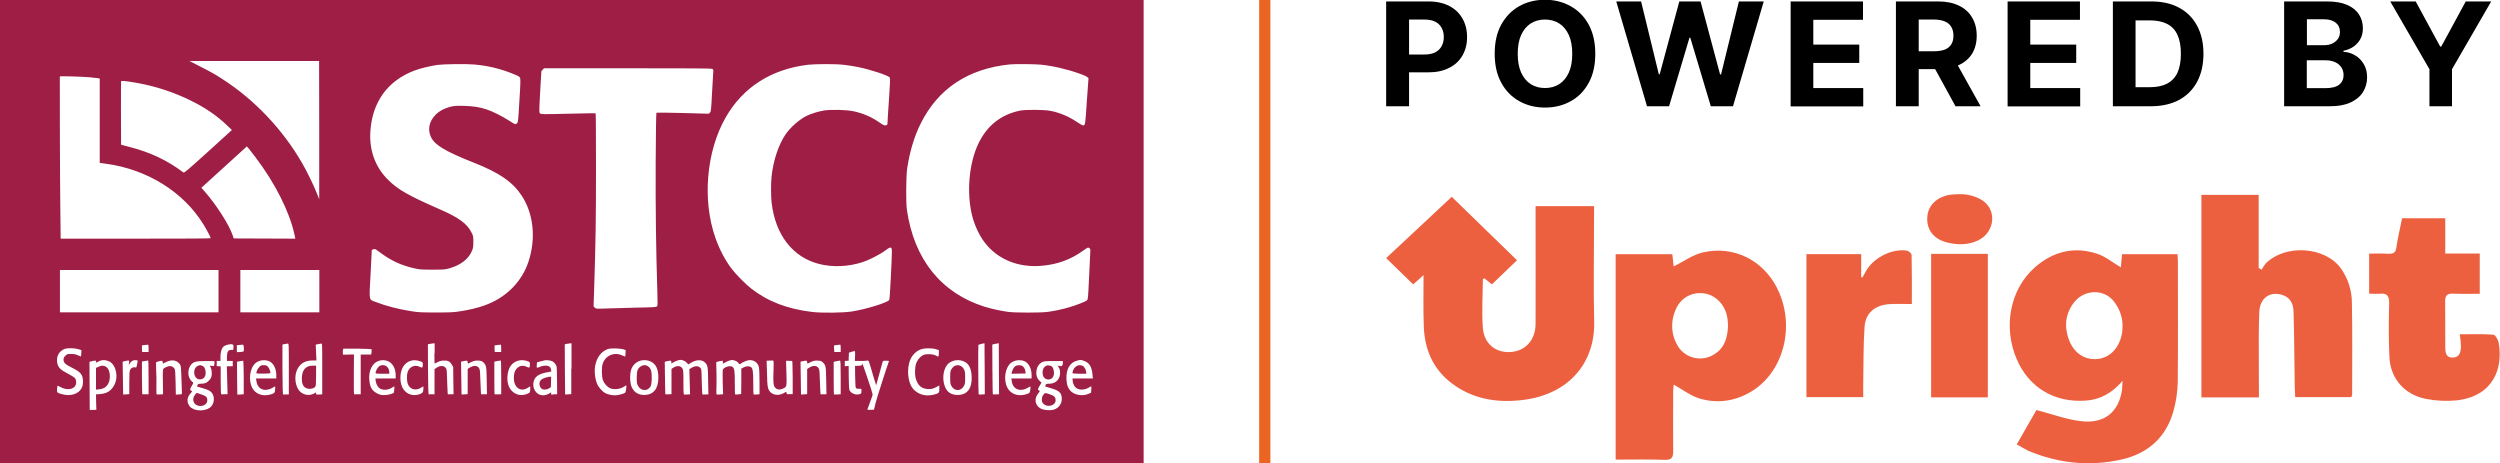 <?xml version="1.0" encoding="utf-8"?>
<!-- Generator: Adobe Illustrator 26.0.1, SVG Export Plug-In . SVG Version: 6.00 Build 0)  -->
<svg version="1.1" id="Layer_1" xmlns="http://www.w3.org/2000/svg" xmlns:xlink="http://www.w3.org/1999/xlink" x="0px" y="0px"
	 viewBox="0 0 2073 384" style="enable-background:new 0 0 2073 384;" xml:space="preserve">
<style type="text/css">
	.st0{clip-path:url(#SVGID_00000148630513827374684680000016438932734831654315_);}
	.st1{fill:#9E1E46;}
	.st2{clip-path:url(#SVGID_00000046333076363107753850000010687016188531462541_);}
	.st3{fill:#EB6422;}
	.st4{clip-path:url(#SVGID_00000091709930122871179820000000492581042865069701_);}
	.st5{fill:#EC603F;}
	.st6{clip-path:url(#SVGID_00000101087998253537716650000017949845237930674564_);}
</style>
<g>
	<defs>
		<rect id="SVGID_1_" x="0" width="948.3" height="384"/>
	</defs>
	<clipPath id="SVGID_00000152971859042712060650000012569256793227080854_">
		<use xlink:href="#SVGID_1_"  style="overflow:visible;"/>
	</clipPath>
	<g style="clip-path:url(#SVGID_00000152971859042712060650000012569256793227080854_);">
		<path class="st1" d="M0,192v192h948.3V0H0V192z M264.7,107.8v57.4l-2-5c-2.4-6.2-8.3-18.3-12.1-24.8c-16-27.8-39-52.1-65.2-69.2
			c-7.2-4.7-9.7-6.1-19.5-11.1l-8.8-4.5l53.8,0h53.7L264.7,107.8z M393.4,53.5c10.5,0.9,20.8,3.3,30.7,7.2c5.1,2,6.5,2.7,7,3.6
			c0.6,1.1,0.6,2.8-0.4,19.2c-1,16.8-1.1,18-2,18.7c-0.4,0.4-0.9,0.7-1.5,0.8c-0.3,0-2.7-1.4-5.3-3.1c-5.2-3.4-13.8-7.7-18.2-9.1
			c-6.4-2.1-10.6-2.7-18.5-3c-6.9-0.2-8.1-0.1-11.6,0.7c-4.9,1.2-9.1,3.4-12.1,6.3c-5.7,5.7-7.2,12.6-4,19.1
			c3.2,6.5,11.8,11.6,35.4,21c21.1,8.3,32.1,15.9,39.6,27.2c9.9,14.9,12.1,35.7,5.7,54.9c-5.5,16.8-19,30.2-36.6,36.3
			c-5.9,2.1-12.2,3.6-19.9,4.8c-5.6,0.9-8,1-20.2,1c-12.2,0-14.6-0.1-20.2-1c-11.1-1.8-20.4-4.1-29.8-7.7c-5.8-2.2-5.5-0.3-4.2-23.6
			c0.5-10.8,1-19.6,1-19.6c0,0,0.7-0.3,1.4-0.5c1.3-0.4,1.5-0.3,4.7,2.1c9.8,7.4,18.3,11.3,29.6,13.8c4,0.9,5.8,1,14.7,1
			c9.1,0,10.5-0.1,13.6-1c9.7-2.7,16.4-7.9,19.2-14.9c0.8-2.1,1-3.3,1-7.2c0-4.5,0-4.7-1.7-8c-3.4-6.9-10.6-12.2-25.6-18.7
			c-26.7-11.7-35.2-16.5-43.5-24.8c-10.5-10.4-15.6-24.3-14.6-39.9c1.5-24.4,14.2-42,36.3-50.5c5-1.9,13.6-4,19.6-4.8
			C368.9,53.1,386.7,52.9,393.4,53.5z M700.2,53.8c3.3,0.4,8.4,1.2,11.3,1.8c10.7,2.2,25.2,7,26.3,8.7c0.4,0.7,0.3,4.6-0.7,18.7
			c-0.7,9.8-1.2,18.4-1.2,19.2c0,1.2-0.3,1.4-1.4,1.7c-1.1,0.3-1.9-0.1-5.2-2.3c-6.4-4.5-13.7-7.7-21.4-9.3
			c-5.8-1.3-18.4-1.6-24.5-0.7c-5,0.8-11,2.7-14.6,4.5c-6.2,3.1-13.4,9.5-17.4,15.3c-5.8,8.6-10.1,21.3-11.6,34.7
			c-0.6,5.1-0.6,16.9,0,21.9c3.1,26.7,17.5,45.4,39.5,50.9c11,2.8,23.8,2.3,35.5-1.4c5.2-1.6,14.4-6.2,19-9.6
			c3.4-2.5,4.2-2.9,4.9-2.5c1.1,0.6,1.1,0.5,0,24.1c-0.6,12.6-1.1,18.9-1.4,19.3c-1.9,2.3-19.4,7.7-31.1,9.5
			c-7.2,1.1-24.6,1.3-32.5,0.4c-20.6-2.4-36.9-8.6-50.9-19.5c-4.5-3.5-12.5-11.6-16.1-16.3c-5.4-7.1-10.2-16.2-13.5-25.7
			c-11-31.2-7.6-71.6,8.5-99.8c14.3-25,37.7-40,68.2-43.7C676.9,53,692.9,52.9,700.2,53.8z M862.8,53.6c10.2,1,21.8,3.7,32.5,7.5
			c2.9,1,5.7,2.2,6.2,2.8l1.1,0.9L901.2,84c-1.3,19.9-1.3,20-3.2,20c-0.4,0-2.7-1.3-5.1-2.9c-6.6-4.5-14.1-7.7-22-9.2
			c-4.9-1-20.3-1.1-24.9-0.2c-15.7,3.1-27.4,12.3-34.6,27.1c-8,16.6-10.1,41.2-5.2,60.5c2,7.7,5.9,16.1,10.4,21.9
			c10.6,13.9,28,20.9,47.1,19.2c13.4-1.2,24.1-5.1,34.8-12.8c3.5-2.5,3.7-2.6,4.7-1.9c1,0.7,1,0.8,0.8,4.7c-0.1,2.2-0.6,11.6-1,20.8
			c-0.8,16.7-0.8,16.9-1.8,17.9c-1.1,1-9.2,4.2-16,6.1c-5.3,1.5-10.8,2.6-16.3,3.4c-5.3,0.8-27.5,0.8-33,0
			c-6.6-0.9-13.2-2.4-19.6-4.3c-36-11.4-58.4-39.4-64.3-80.3c-0.9-6.2-0.7-27.6,0.2-34.2c2.1-13.9,5.8-26.4,11.1-37.1
			c14.5-29.2,39.3-45.7,74.1-49.3C841.1,53,858.4,53.1,862.8,53.6z M590.5,57.1c1.1,0.5,1.1,0.7,0.9,3c-0.1,1.3-0.6,9.1-1,17.3
			c-0.7,13.8-0.8,15-1.7,15.9l-0.9,1l-21.6-0.6c-11.8-0.3-21.7-0.4-21.9-0.2c-0.2,0.2-0.5,16.1-0.6,40.4c-0.2,38.3,0.3,75,1.3,105.4
			c0.4,12.6,0.4,14.1-0.2,14.7c-0.6,0.7-2.3,0.8-17.5,1.1c-9.2,0.2-20.5,0.5-24.9,0.7c-8.1,0.3-8.1,0.3-9.2-0.7l-1-1l0.5-15.3
			c1.2-38.4,1.5-55.2,1.5-98.3c0-25.4-0.1-46.3-0.3-46.5c-0.2-0.2-10.4,0-22.8,0.3c-22,0.5-22.5,0.5-23.3-0.3
			c-0.8-0.8-0.8-1.1,0.1-17.9l1-17.1l1.1-1.2l1.1-1.2h69.1C573.3,56.6,589.6,56.7,590.5,57.1z M74.6,64.1c2.4,0.2,5.2,0.6,6.3,0.7
			l1.8,0.3v70l5.4,0.7c34.1,4.7,63.9,23.3,80.5,50.1c2.6,4.2,6.1,10.8,6.1,11.6c0,0.3-20.1,0.4-62.2,0.4H50.3L50,171.2
			c-0.3-20.8-0.5-105.8-0.4-107.8C49.7,63,68,63.5,74.6,64.1z M113.3,68.7c15.8,2.8,31.1,7.8,45.5,15c11.7,5.8,21,12.2,29.2,20
			l4.3,4.1l-19.7,17.9c-17.2,15.5-19.8,17.8-20.5,17.3c-13.9-10.4-27.7-16.8-45.3-21.3l-6.4-1.7l-0.1-26.1c0-14.3,0-26.3,0.1-26.5
			C100.7,66.8,104.8,67.2,113.3,68.7z M212,130.6c16.2,21.4,27.9,44.7,32.1,63.5l0.8,3.8l-25.6-0.1l-25.5-0.1l-0.8-2.4
			c-3-9-13.8-25.8-23.7-37l-2.3-2.6l1.1-1c0.6-0.6,9-8.2,18.8-17.1l17.8-16.2l1.5,1.7C207,124.1,209.6,127.4,212,130.6z
			 M181.2,241.4v17.6H49.7v-35.1h131.5V241.4z M264.8,241.4v17.6h-65.5v-35.1h65.5V241.4z M816.5,305.8l0.1,21.1l-2.4,0.2
			c-1.3,0.1-2.6,0.1-2.7-0.1c-0.3-0.3-0.5-40.8-0.2-41.1c0.3-0.2,4.8-1.4,5.1-1.2C816.3,284.7,816.4,294.2,816.5,305.8z
			 M828.3,305.8l0.1,21.1L826,327c-1.3,0.1-2.6,0.1-2.7,0c-0.2-0.1-0.3-9.5-0.4-20.8l-0.1-20.5l2.6-0.6c0.9-0.2,1.8-0.4,2.8-0.5
			C828.2,284.6,828.3,294.2,828.3,305.8z M239.5,305.9v21.1l-2.1,0.1c-1.2,0-2.3,0-2.6,0.1c-0.3,0-0.5-5.7-0.6-20.7l0-20.8l1.8-0.4
			c0.9-0.2,1.8-0.3,2.6-0.4C239.5,284.8,239.5,285.1,239.5,305.9z M267.2,305.9l0,21.1l-1.8,0.1c-1.1,0-2.2,0.1-2.6,0.1
			c-0.5,0-0.8-0.3-0.7-0.9v-0.9l-1.9,1c-1.9,1-4.1,1.3-6.3,0.9c-2.1-0.4-4.1-1.5-5.6-3.1c-3.3-3.8-4.4-11.3-2.3-16.7
			c2.2-5.7,6.6-8.6,13.1-8.6h3.3l-0.3-6.5l-0.3-6.6l1.8-0.4c0.9-0.2,1.8-0.4,2.8-0.5C267.2,284.8,267.2,284.9,267.2,305.9z
			 M360.2,293.2c0,4.6,0.1,8.3,0.2,8.3c0.8-0.3,1.5-0.7,2.2-1.1c1.5-0.8,3.1-1.3,4.8-1.4c3.7-0.3,5.6,0.6,7.2,3.3l1.2,2l0.1,11.3
			l0.2,11.3h-2.2c-0.8,0-1.7,0-2.5,0.1c-0.2,0.1-0.4-4.5-0.6-10.2c-0.2-9-0.3-10.4-1-11.5c-1.6-2.3-4.7-2.4-7.9-0.3l-1.6,1.1v20.8
			l-2.2,0c-1.2,0-2.4,0.1-2.6,0.1c-0.3,0-0.5-6.9-0.6-20.7l-0.1-20.8l1.8-0.4c0.9-0.2,1.8-0.3,2.8-0.4l1,0V293.2z M473.7,305.8v21
			l-2.5,0.2c-1.4,0.1-2.6,0.2-2.6,0.1c0,0-0.1-9.4-0.2-20.8l-0.1-20.8l1.8-0.4c0.9-0.2,1.8-0.3,2.8-0.4l1,0V305.8z M193,285.7
			c0.6,0.3,0.7,0.9,0.6,2.4l-0.2,2h-1.7c-2.5,0-3.5,1.7-3.5,6v3.2h4.8v4.4h-4.9l0.3,11.6l0.3,11.6l-2.3,0c-1.2,0-2.5,0.1-2.8,0.1
			c-0.4,0-0.6-2.5-0.6-11.6v-11.6l-1.6-0.1l-1.7-0.1v-4.3h3.1v-3.2c0-3.9,0.9-7.2,2.4-8.6C187.1,285.9,191.5,284.9,193,285.7z
			 M123.2,288.8v3.1H118c-0.2,0-0.3-1.2-0.3-2.8v-2.7l2.2-0.3c1.2-0.1,2.5-0.3,2.8-0.3C123,285.7,123.2,286.6,123.2,288.8z
			 M202.2,288.5c0.1,1.4,0,2.7-0.2,2.9c-0.2,0.2-1.5,0.4-3,0.5l-2.6,0.1v-5.7l2.4-0.3c0.9-0.1,1.9-0.2,2.9-0.2
			C201.9,286,202.1,287.1,202.2,288.5z M415.6,288.8v3.1h-5.2c-0.2,0-0.3-1.2-0.3-2.8v-2.7l2.2-0.3c1.2-0.1,2.5-0.3,2.8-0.3
			C415.5,285.7,415.6,286.6,415.6,288.8z M697.1,288.8v3.1H692c-0.2,0-0.4-1.2-0.4-2.8v-2.7l2.2-0.3c1.2-0.1,2.5-0.3,2.8-0.3
			C697,285.7,697.1,286.6,697.1,288.8z M65.1,289.6l2.4,0.7l-0.1,2.6c0,0.9-0.1,1.8-0.3,2.7c-0.8-0.3-1.7-0.6-2.5-1
			c-1.8-0.8-3.1-1.1-5.6-1.1c-3.1,0-3.3,0-4.8,1.5c-1.2,1.2-1.5,1.8-1.5,3.2c0,2.5,1.2,3.8,6.6,6.5c5.9,2.9,8,4.7,9,7.7
			c0.9,2.8,0.7,6.9-0.6,9.4c-2.6,4.9-9,7-16.1,5.1c-4.2-1.1-4.6-1.4-4.3-4.4c0.1-0.9,0.2-1.8,0.4-2.7c0.1-0.1,1.2,0.5,2.6,1.2
			c4.9,2.8,10.9,2,12.4-1.6c0.9-2.1,0.6-4.7-0.8-6.1c-0.6-0.6-3.1-2.2-5.7-3.5c-5.9-3-8-5.1-8.7-8.7c-1.1-5.4,1.4-10.1,6.4-11.9
			C56.3,288.5,62.2,288.6,65.1,289.6z M517,289.7l1.8,0.6l-0.1,2.6c0,0.9-0.1,1.9-0.3,2.8c-0.8-0.3-1.7-0.6-2.5-1
			c-6.8-3.1-14.2,0.2-16.3,7.4c-0.8,2.8-0.7,10.2,0.3,12.9c1,3,3.7,6,6.2,7c3.1,1.2,8,0.7,10.8-1.1c0.8-0.5,1.6-1,2.4-1.4
			c0.4,0-0.3,5.5-0.8,6c-0.7,0.9-5.9,2.3-8.6,2.3c-2.7,0-6.1-0.8-8.2-1.9c-1.9-1-5.4-4.8-6.4-7.2c-1.9-4.3-2.6-10.7-1.8-15.4
			c1.4-7.1,5.1-11.9,10.6-13.9C506.5,288.6,514.3,288.8,517,289.7z M775.9,289.5l2.6,0.8v2.5c0,1.4-0.2,2.6-0.4,2.8
			c-0.2,0.2-1.1-0.2-2-0.7c-1.9-1.2-6.6-1.6-9.4-0.9c-2.6,0.7-5.1,3.1-6.5,6.1c-0.9,2-1.2,3.4-1.4,6.5c-0.3,4.9,0.4,8.2,2.2,11.2
			c2,3.3,4.7,4.7,9,4.8c2.7,0,3.5-0.2,6-1.5l2.9-1.5v2.9c0,3.3-0.4,3.7-4.8,4.8c-7.9,2-15.7-1.2-18.9-7.9
			c-3.1-6.5-2.9-16.9,0.3-22.6c2.1-3.7,5-6.1,8.6-7.3C766.8,288.6,772.9,288.6,775.9,289.5z M308.1,289.6c0.1,0.2,0.1,1.3,0,2.4
			l-0.3,2h-8.7v32.9l-2.4,0c-1.3,0-2.6,0.1-2.9,0.1c-0.4,0-0.5-3.9-0.4-16.5l0.1-16.6l-4.6,0.1l-4.5,0.1l-0.1-1.4
			c-0.1-0.8-0.1-1.7,0.1-2.5l0.3-1.1h11.7C302.6,289.2,307.9,289.4,308.1,289.6z M709,295.3l-0.1,4l3,0c3.9,0,5.8,0,7.3-0.3
			c1.1-0.2,1.1-0.1,3.2,6.9c1.1,4,2.5,8.6,3.1,10.4l1,3.2l2.5-9c1.4-5,2.6-9.5,2.8-10.2c0.3-1.1,0.4-1.2,2.9-1.2
			c1.9,0,2.6,0.1,2.4,0.5c-1.7,4.5-9.9,30.1-11,34.4l-1.4,5.7l-2.7,0.1c-1.5,0.1-2.8,0-2.8-0.2c0-0.2,1-2.9,2.2-6
			c1.2-3.1,2.2-6,2.2-6.5s-1.9-6.6-4.3-13.7c-3.4-10.2-4.3-12.6-4.5-11.5c-0.2,1.3-0.3,1.3-3,1.4l-2.8,0.1l0.1,9
			c0.1,6.6,0.3,9.1,0.7,9.5c0.3,0.3,1.4,0.5,2.5,0.5l2,0v1.9c0,1.7-0.1,2-1.1,2.4c-2.8,1.1-6.5,0-8.3-2.3c-0.9-1.1-0.9-1.9-1.1-11.1
			l-0.1-9.9l-3.2,0.3v-4.4l1.6-0.1l1.6-0.1l0.1-3.3l0.1-3.3l2.2-0.8c0.9-0.3,1.7-0.5,2.6-0.7C709,291.2,709.2,292.8,709,295.3z
			 M90.6,299.7c2.9,1.5,4.9,4.6,5.7,9.2c1.3,6.9-2.2,14.2-8,16.7c-1.8,0.7-3.6,1.1-5.5,1.2l-3.2,0.2l0.1,6.4l0.2,6.4l-2.7,0.1
			l-2.8,0.1l-0.1-17.8c0-9.8-0.1-18.8-0.1-20.1V300l2.4-0.6c2.7-0.6,3.1-0.5,3.1,0.7c0,0.8,0,0.8,1.6-0.1c1.4-0.9,3-1.4,4.7-1.4
			C87.5,298.6,89.1,299,90.6,299.7z M114.2,299c0,0-0.2,1.3-0.5,2.9c-0.5,2.9-0.5,2.9-1.9,2.7c-1.8-0.2-3,0.5-3.9,2.1
			c-0.5,1-0.7,3.2-0.7,10.7v9.4l-2.5,0.2c-1.4,0.1-2.6,0.2-2.6,0.1c0,0-0.1-6.1-0.2-13.6l-0.2-13.6l2.4-0.6c1.3-0.3,2.6-0.4,2.8-0.3
			c0.2,0.1,0.3,1.1,0.1,2.1l-0.3,1.8l0.8-1.3c1.1-1.7,1.9-2.4,3.5-2.9C112.1,298.6,113.7,298.7,114.2,299z M223.2,299.5
			c3.5,1.5,5.9,6.2,5.9,11.5v2.8h-16.8l0.3,2.1c0.6,4.2,2.8,6.7,6.3,7.3c2,0.4,5.2-0.4,7.2-1.7c0.6-0.4,1.2-0.8,1.9-1.1
			c0.3,0,0.3,2.2,0,3.9c-0.3,1.7-1.6,2.5-5.5,3.2c-5.5,1-10.6-1.1-13.1-5.4c-3.7-6.5-2.4-17.1,2.7-21.2
			C215,298.6,219.6,298,223.2,299.5z M322.4,299.8c3.5,1.8,5.7,6.2,5.7,11.5v2.5h-16.8l0.2,1.9c0.3,2.4,1.6,5,3,6.1
			c2.7,2,7.4,1.8,10.6-0.4c0.9-0.6,1.8-1.1,1.9-0.9c0.1,0.1,0.1,1.4-0.1,2.8l-0.4,2.5l-2.2,0.9c-1.8,0.6-3.6,0.9-5.5,0.9
			c-2.9,0-3.7-0.2-5.9-1.3c-4.4-2.2-6.2-5.2-6.7-11.5c-0.5-5.7,1.4-11.2,4.8-13.9c1.6-1.2,3.5-2,5.5-2.2S320.6,298.9,322.4,299.8z
			 M348.5,299.6c2,0.7,2.1,0.7,2.1,2.5c0,2.8-0.4,3.2-2.5,2.1c-4.2-2.2-8.9,0-10.2,4.7c-0.6,2.2-0.6,6.8,0.1,9
			c1.5,4.9,6.7,6.5,11.1,3.6c0.6-0.4,1.2-0.8,1.8-1.1c0.4,0,0.2,3.4-0.2,4.5c-0.5,1.4-3.8,2.7-6.9,2.7c-7.1,0-11.9-5.8-11.8-14.4
			c0-7.3,3.4-12.6,8.8-14.1C343.1,298.4,345.3,298.6,348.5,299.6z M437.8,299.6c1.5,0.6,1.6,0.8,1.6,2.5c0,2.8-0.4,3.2-2.6,2.1
			c-3.2-1.6-6.3-1-8.6,1.7c-1.5,1.8-2.1,3.9-2.1,7.7c0,8,5.8,11.8,11.6,7.9c0.6-0.4,1.2-0.8,1.8-1.1c0.4,0,0.2,4-0.2,4.8
			c-0.6,1.1-4.2,2.4-6.8,2.4c-5,0-9.4-3.3-11-8.4c-1.6-5-0.7-12.2,2-15.9C426.6,299,432.4,297.5,437.8,299.6z M457.9,299.5
			c1.7,0.9,3.4,3.1,3.7,4.7c0.1,0.8,0.3,6.2,0.3,12l0.1,10.7h-1.5c-0.8,0-1.7,0.1-2.5,0.3c-0.9,0.2-1,0.1-1-0.8v-1.1l-1.8,1.1
			c-2.5,1.4-4.7,1.7-7,1.1c-4-1.1-6.6-5.6-5.9-10.2c0.8-4.8,4-7.3,11.9-8.7l3-0.6l-0.3-1.5c-0.4-2-0.8-2.5-2.7-3.1
			c-1.7-0.6-5,0-7.3,1.1c-1.7,0.9-2.1,0.4-1.8-2.1l0.2-2l2.7-0.7c1.5-0.4,3.1-0.8,3.6-0.9C452.9,298.4,456.6,298.9,457.9,299.5z
			 M539.4,299.7c4.4,1.9,6.6,6.4,6.5,13.6c0,9.1-4.1,14.1-11.6,14.2c-7.9,0-12.2-5.6-11.8-15.4c0.2-4.8,1.2-7.6,3.6-10.1
			C529.5,298.6,534.7,297.6,539.4,299.7z M566.6,298.9c1.1,0.4,2.1,1,2.9,1.9l1.2,1.4l2.3-1.4c4.5-2.7,8.9-2.8,11.6-0.2
			c2.2,2.1,2.5,3.7,2.6,15.5l0.2,10.9l-2.1,0.1c-1.1,0-2.4,0-2.6,0.1c-0.4,0-0.6-2.5-0.8-10.6c-0.2-10.5-0.2-10.6-1.3-11.7
			c-1.5-1.6-4.3-1.6-7,0l-2,1.2l0.3,10.4l0.3,10.5l-2,0.1c-1.1,0-2.3,0.1-2.7,0.1c-0.7,0-0.8-0.7-0.8-10.1c0-8.7-0.1-10.3-0.8-11.5
			c-1.4-2.5-4.8-2.7-7.9-0.5l-1.2,0.8v20.9l-2.5,0.2c-1.4,0-2.5,0-2.6-0.1c-0.1-0.1-0.2-6.2-0.3-13.6l-0.2-13.3l2.4-0.6
			c2.8-0.6,3.1-0.5,3.1,1v1.1l1.6-1c1.6-1,4.7-2.1,5.9-2.1C565.1,298.5,565.8,298.6,566.6,298.9z M609,298.9c1.2,0.3,2.4,1,3.2,2
			c1,1.3,1.2,1.4,1.8,0.8c1.1-1,4.9-2.7,6.7-3c1.9-0.3,3.9,0.1,5.5,1.2c1.6,1.1,2.8,2.8,3.1,4.7c0.3,1.2,0.5,6.7,0.5,12.3v10
			l-2.3,0.2c-0.9,0.1-1.8,0.1-2.6,0c-0.2-0.1-0.3-4.4-0.3-9.5c0-9.9-0.4-12.2-1.9-13.2c-1.4-1-4.2-0.8-6.2,0.3l-1.8,1l0,10.5
			l-0.1,10.5l-2.3,0.3c-0.9,0.1-1.8,0.2-2.7,0.1c-0.2-0.1-0.3-4.5-0.3-9.8c0-10-0.3-11.7-1.9-13.1c-1.8-1.5-7.5,0.3-8.1,2.6
			c-0.1,0.6-0.1,5.4,0,10.6l0.3,9.5l-2.5,0.2c-1,0.1-1.9,0.1-2.9,0c-0.2-0.1-0.3-2.9-0.1-6.2c0.1-3.3,0.1-9.2,0-13.1
			c-0.2-3.9-0.2-7.3-0.1-7.6c0.1-0.2,3.6-1,5.1-1.1c0.3,0,0.4,0.5,0.3,1.2s0,1.2,0,1.2c0.8-0.3,1.5-0.7,2.3-1.1
			c1.6-1,3.4-1.6,5.2-1.9C607.4,298.5,608.2,298.7,609,298.9z M799.1,299.6c4.2,1.8,6.2,5.6,6.6,12.3c0.5,10.1-3.6,15.6-11.6,15.6
			c-5.4,0-8.9-2.4-10.7-7.2c-2.6-7.1-0.9-16.1,3.7-19.4c1.7-1.2,3.7-2,5.8-2.2C795.1,298.5,797.2,298.8,799.1,299.6z M849.5,299.5
			c3.5,1.5,5.9,6.2,5.9,11.5v2.8h-16.8l0.3,2.1c0.6,4.2,2.8,6.7,6.3,7.3c2,0.4,5.2-0.4,7.3-1.8c1-0.6,1.8-1,1.9-0.9
			c0.1,0.1,0.1,1.3-0.1,2.7c-0.3,2.3-0.4,2.5-1.9,3.2c-7,2.9-14.1,0.9-17.1-5c-3.4-6.5-1.9-16.5,3-20.5
			C841.3,298.6,845.9,298,849.5,299.5z M898.5,299.1c4.6,1.4,6.9,5,7.4,11.5l0.3,3.2h-16.8v1.5c0,1.8,1,4.4,2.1,5.6
			c2.7,3,8,2.9,12.5-0.2c1-0.7,1.1-0.5,0.9,2.4l-0.2,2.5l-2.2,1c-4.5,2-10.7,1.1-14.1-1.8c-2.7-2.4-3.9-5.4-4.1-10.4
			c-0.4-8.3,2.9-14,9-15.4C895.6,298.3,896,298.3,898.5,299.1z M123.2,312.9v14h-2.4c-1.3,0-2.6,0-2.7,0.1c-0.2,0-0.4-6-0.4-13.5
			l0-13.7l2.2-0.4c1.3-0.2,2.6-0.5,2.9-0.5C123,298.9,123.2,301.9,123.2,312.9z M134.9,300.3c0,0.4,0.1,0.8,0.2,1.2
			c0,0,1.3-0.6,2.7-1.3c4.6-2.3,8.8-1.7,11.4,1.9c0.8,1.1,0.9,2.1,1.3,12.9c0.2,6.4,0.4,11.7,0.3,11.8c-0.9,0.2-1.7,0.3-2.6,0.3
			l-2.4,0.1l-0.2-10.1c-0.1-6.4-0.4-10.4-0.7-11c-1.6-2.9-4.4-3.3-7.9-1.3c-2.3,1.3-2.1,0.3-1.9,13.3l0.1,8.8l-2.5,0.2
			c-1.5,0.1-2.7,0-2.9-0.2c-0.1-0.2-0.2-3.2-0.1-6.8c0.1-3.6,0-9.4-0.2-12.9c-0.2-4.3-0.2-6.6,0.1-6.9c0.5-0.4,4.2-1.3,4.8-1.1
			C134.6,299.1,134.9,299.7,134.9,300.3z M202.1,313l0,13.9l-2.6,0.2c-1.5,0.1-2.7,0.2-2.7,0.1c0,0-0.1-6.1-0.2-13.6l-0.1-13.6
			l2.4-0.5c0.9-0.2,1.8-0.3,2.8-0.4C201.8,299.1,202.1,305.1,202.1,313z M387.8,300.4c0.1,0.7,0.3,1.1,0.4,1.1
			c4.3-2.3,5.5-2.6,8.3-2.5c2.4,0.1,3,0.4,4.2,1.4c2.6,2.4,2.7,3.3,2.9,15.4l0.2,11.1h-2.2c-0.9,0-1.7,0-2.6,0.1
			c-0.2,0.1-0.4-4.4-0.6-10c-0.2-8.4-0.4-10.3-1-11.5c-1.4-2.5-4.6-2.8-8-0.6l-1.6,1v20.9l-2.5,0.2c-1.4,0.1-2.6,0.2-2.6,0.1
			c0,0-0.1-6.1-0.2-13.6l-0.2-13.6l2.2-0.5C387.4,298.8,387.7,298.9,387.8,300.4z M415.6,312.9v14L413,327c-1.4,0-2.8,0-2.9,0
			c-0.1-0.1-0.2-6.2-0.2-13.7v-13.4l2.3-0.5c1.2-0.2,2.6-0.5,2.9-0.5C415.5,298.9,415.6,301.9,415.6,312.9z M641.4,307.3
			c-0.4,10.1-0.1,12.8,1.6,14.4c1.5,1.5,4,1.7,6.5,0.4c2.9-1.5,2.9-1.2,2.6-12.6l-0.3-10.3h2.4c0.9,0,1.8,0,2.7,0.1
			c0.2,0.1,0.3,6.3,0.4,13.8l0,13.7l-1.9,0c-1.1,0-2.2,0.1-2.5,0.1c-0.3,0-0.6-0.4-0.7-1c-0.2-1.2-0.3-1.2-2-0.1
			c-3.8,2.3-8.6,2.1-11.2-0.5c-2.4-2.5-2.8-4.3-3-15.8l-0.3-10.4l2.6-0.1c1-0.1,2-0.1,2.9,0C641.6,299.3,641.6,302.9,641.4,307.3z
			 M669.3,300.4c0.1,0.7,0.3,1.1,0.4,1.1c4.3-2.3,5.5-2.6,8.3-2.5c2.4,0.1,3,0.4,4.2,1.4c2.6,2.4,2.7,3.3,2.9,15.4l0.2,11.1h-2.2
			c-0.9,0-1.7,0-2.6,0.1c-0.2,0.1-0.4-4.4-0.6-10c-0.2-8.4-0.4-10.3-1-11.5c-1.4-2.5-4.8-2.8-8.1-0.5l-1.5,1v20.8l-2.5,0.2
			c-1.4,0.1-2.6,0.2-2.6,0.1c0,0-0.1-6.1-0.2-13.6l-0.2-13.6l2.2-0.5C668.9,298.8,669.2,298.9,669.3,300.4z M697.1,312.9v14
			l-2.7,0.2c-1.4,0-2.8,0-2.9,0c-0.1-0.1-0.2-6.2-0.2-13.7v-13.4l2.3-0.5c1.2-0.2,2.6-0.5,2.9-0.5
			C697,298.9,697.1,301.9,697.1,312.9z M177.8,299.5c0.1,0.7,0.1,1.4,0,2.1l-0.3,1.9l-1.8-0.1l-1.8-0.2l0.9,1.7
			c0.9,1.9,1.1,5.9,0.4,7.9c-0.6,1.7-2.9,4-4.7,4.8c-1.2,0.4-2.5,0.6-3.8,0.6c-2.1,0-2.4,0.1-2.9,1.1c-0.3,0.6-0.5,1.1-0.4,1.2
			c0.1,0.1,2.2,0.7,4.7,1.4c2.7,0.7,5.2,1.8,6.2,2.5c3.7,2.7,4.1,9,0.8,12.7c-2.9,3.2-10.1,4.2-14.6,2.1c-2.6-1.2-3.4-2.1-4.4-4.3
			c-1.2-2.9-0.6-6,1.9-8.7c1.3-1.4,1.4-1.8,0.9-2.2c-0.3-0.2-0.6-0.3-0.9-0.4c-0.7,0-0.3-1.5,1-3.6c1.5-2.5,1.6-2.8,0.4-3.4
			c-0.5-0.3-1.4-1.4-2-2.5c-2-3.5-1.5-9,1.3-12c2.1-2.2,3.9-2.7,11.8-2.7C174.3,299.3,177.6,299.4,177.8,299.5z M881.4,300.4
			c0,0.7-0.2,1.5-0.4,2.2c-0.4,1-0.6,1.1-2.2,0.9l-1.8-0.3l1,1.7c0.8,1.3,1,2.3,1,4.4c0,5.3-3.7,8.9-9,8.9c-2.2,0-2.6,0.1-3,1.1
			c-0.3,0.6-0.3,1.1-0.2,1.2c0.2,0.1,2.2,0.7,4.6,1.4c6.6,1.9,8.7,3.6,9,7.9c0.4,4.7-2.3,8.6-6.7,9.9c-3.2,0.9-8.5,0.4-10.9-1
			c-4.7-2.7-5.5-8.3-1.8-12.6c1.2-1.5,1.4-1.9,0.9-2.2c-0.3-0.2-0.6-0.3-0.9-0.4c-0.7,0-0.3-1.4,1.1-3.7l1.5-2.5l-1.6-1.5
			c-4.5-4-3.2-13.1,2.3-15.6c1.5-0.7,2.9-0.8,9.4-0.8h7.6V300.4z"/>
	</g>
</g>
<path class="st1" d="M255.3,303.9c-3.3,1.7-4.7,4.3-5,9.2c-0.2,4.3,0.8,7.1,3.1,8.5c2.5,1.5,7.1,0.8,8.2-1.2c0.3-0.6,0.5-4,0.5-9
	v-8.2h-2.7C257.7,303.2,256.1,303.5,255.3,303.9z"/>
<path class="st1" d="M81.5,304.2l-1.9,0.9v18l2.8-0.3c5.5-0.5,8.7-4.5,8.7-10.8C91.1,304.9,86.9,301.5,81.5,304.2z"/>
<path class="st1" d="M215,304.3c-1.4,1.4-2.8,4.5-2.3,5.2c0.3,0.5,11,0.4,11.4-0.1c0.5-0.8-0.8-4.1-2-5.4c-1.1-1-1.6-1.2-3.5-1.2
	C216.7,302.8,216.2,303,215,304.3z"/>
<path class="st1" d="M314.3,303.8c-1.2,1-2.8,3.9-2.9,5.3c0,0.7,0.6,0.8,5.7,0.8h5.7v-1.3c0-0.9-0.2-1.7-0.5-2.5s-0.9-1.5-1.5-2.1
	C319.2,302.4,316,302.4,314.3,303.8z"/>
<path class="st1" d="M452.4,313.1c-3.6,1.1-5.1,2.7-5.1,5.3c0,1.5,1.1,3.6,2.2,4.2c1.5,0.8,4.2,0.5,5.8-0.6l1.5-1l0.1-4.3l0.1-4.3
	l-1.5,0C454.5,312.6,453.4,312.8,452.4,313.1z"/>
<path class="st1" d="M531.3,303.8c-2.6,1.8-3.3,3.8-3.3,9.3c0,4,0.1,5.1,0.9,6.6c2.4,4.7,8.2,5,10.6,0.6c1.1-2.1,1.3-10.3,0.3-13.3
	C538.4,303.1,534.5,301.6,531.3,303.8z"/>
<path class="st1" d="M791.4,303.5c-0.7,0.4-1.8,1.5-2.4,2.5c-1,1.7-1.1,2.4-1.1,7.1c0,4.7,0.1,5.4,1.1,7.1c2.4,4.3,7.8,4.3,10.2,0
	c1-1.7,1.1-2.4,1.1-6.9c0-4.4-0.1-5.3-1-7.1C797.7,303.1,794.5,302,791.4,303.5z"/>
<path class="st1" d="M841.8,303.7c-1.2,0.9-2.3,2.8-2.8,5l-0.3,1.2l5.8-0.1l5.9-0.1l-0.1-1.5c-0.2-1.9-1.1-3.7-2.4-4.6
	C846.5,302.5,843.1,302.6,841.8,303.7z"/>
<path class="st1" d="M891.8,304.2c-1.4,1.2-2.5,3.4-2.5,5.1c0,0.4,1.4,0.6,5.7,0.6h5.7v-1.2c0-1.8-1.6-4.7-2.9-5.3
	c-1-0.5-2.1-0.7-3.2-0.5C893.6,303,892.6,303.5,891.8,304.2z"/>
<path class="st1" d="M163.8,303.5c-2.5,1.2-3.5,5.1-2.2,8.2c0.8,1.9,2.2,2.9,4.2,2.9c3.2,0,5.1-2.6,4.7-6.4
	c-0.3-2.6-1.1-4.2-2.8-4.9C166.3,302.6,165.4,302.7,163.8,303.5z"/>
<path class="st1" d="M161.7,327.3c-1.5,2.2-1.8,3.7-1.2,5.6c1.8,5.6,11.4,4.7,11.4-1.1c0-2.4-1.2-3.6-5.1-4.8
	c-1.7-0.6-3.3-1.1-3.5-1.2C163.1,325.7,162.4,326.3,161.7,327.3z"/>
<path class="st1" d="M867.4,303.3c-1.9,1.1-2.9,2.9-2.9,5.4c0,2.7,0.8,4.5,2.5,5.4c2.3,1.2,5,0.5,6.2-1.6c1.4-2.2,0.7-7.2-1.1-8.7
	C871,303,868.6,302.7,867.4,303.3z"/>
<path class="st1" d="M865.7,326.7c-1.4,1.5-1.8,2.7-1.8,4.8c0,1.6,0.3,2.2,1.3,3.3c3.4,3.4,10.1,1.5,10.1-2.8c0-2.9-1.2-4-6.2-5.5
	C866.5,325.7,866.5,325.8,865.7,326.7z"/>
<g>
	<defs>
		<rect id="SVGID_00000056410327966234914720000013560163776504603325_" x="1044.1" y="0" width="10.7" height="384"/>
	</defs>
	<clipPath id="SVGID_00000133491415984929748900000001280011265852951712_">
		<use xlink:href="#SVGID_00000056410327966234914720000013560163776504603325_"  style="overflow:visible;"/>
	</clipPath>
	<g style="clip-path:url(#SVGID_00000133491415984929748900000001280011265852951712_);">
		<path class="st3" d="M1044.1,0h9.3v384h-9.3V0z"/>
	</g>
</g>
<g>
	<defs>
		<rect id="SVGID_00000174600487253599409680000003565271982160494484_" x="1665.4" y="206.5" width="141.3" height="177.5"/>
	</defs>
	<clipPath id="SVGID_00000124153940882804781130000012587075829446282143_">
		<use xlink:href="#SVGID_00000174600487253599409680000003565271982160494484_"  style="overflow:visible;"/>
	</clipPath>
	<g style="clip-path:url(#SVGID_00000124153940882804781130000012587075829446282143_);">
		<path class="st5" d="M1672.3,368.5l16.3-28.5c13.2,3.4,25.2,8,37.6,9.3c18.7,2,30.1-7.4,33.2-24.8c0.4-2.2,0.3-4.5,0.6-8.7
			c-8.9,10.4-18.7,15.6-30.6,16.4c-26,1.8-47.1-10.9-57.1-34.3c-11.5-26.6-5.7-57.8,14.8-76c15-13.3,32.7-17.9,52.1-11.4
			c6.8,2.3,12.7,7.2,19.4,11.2c0.3-2.9,0.6-6.7,1-10.9h46c0.1,2,0.3,3.9,0.3,5.7c0,33.5,0.2,67-0.1,100.5
			c-0.2,7.7-1.3,15.4-3.3,22.9c-5.9,22.2-20.8,36.1-43.6,41.2c-26.4,5.9-52.2,3.1-77.1-7.3C1678.7,372.2,1675.8,370.4,1672.3,368.5z
			 M1760,270.4c0.1-7.1-2.3-14-6.6-19.7c-8-11.3-24.7-11.1-33.4-0.2c-2.9,3.5-4.9,7.6-6,12s-1.1,9-0.1,13.4
			c2.8,13.8,11.7,22.1,23.5,21.9c11.7-0.2,20.5-9.2,22.4-22.9C1759.9,273.4,1759.9,271.9,1760,270.4z"/>
	</g>
</g>
<path class="st5" d="M1180.4,228.1l-8.6,7.7l-22.4-21.8l54.4-50.8l54.1,52.6l-20.8,20l-6.2-5c-0.7,0.4-1.3,0.5-1.3,0.8
	c-0.1,13.5-1,27.1,0,40.5c1.1,13.2,10.8,20.6,23.1,19.8c12.3-0.9,20.5-10,20.6-23.3c0.1-29.8,0-59.6,0-89.5v-8.2h48.5v7.6
	c0,29.4-0.6,58.8,0.1,88.2c0.8,33.4-20.2,60.3-59.5,65c-20.9,2.5-41.1-0.7-58.4-13.7c-15.9-12-22.8-28.5-23.4-47.7
	C1180.1,257,1180.4,243.5,1180.4,228.1z"/>
<path class="st5" d="M1339.7,381.1V210.8h47l1.1,10.1c8.2-4,15.9-9.8,24.7-11.7c25-5.6,48.9,6.4,60.6,28.8
	c15.9,30.4,6.9,69.3-20.2,86.2c-13.3,8.3-28.1,10.7-43.1,6.4c-7.7-2.2-14.4-7.5-22-11.7c-0.2,1.7-0.3,3.4-0.4,5.1
	c0,16.7-0.2,33.5,0,50.2c0,5.1-1.2,7.3-7,7.1C1367.1,380.8,1353.7,381.1,1339.7,381.1z M1432.9,270.1c-0.2-2.1-0.2-4.7-0.7-7.2
	c-1.9-10.6-10.1-18.7-19.8-19.7c-10.6-1.1-19.6,4.4-23.5,14.9c-1.8,4.5-2.6,9.3-2.3,14.2c0.3,4.8,1.7,9.5,4.1,13.7
	c2.6,4.8,7,8.5,12.3,10.2c5.3,1.7,11.1,1.3,16.1-1.1C1429.4,290.1,1432.5,281,1432.9,270.1z"/>
<path class="st5" d="M1873.1,329.5h-47.7V161.6h47.5v60.6l2.5,1.4c0.9-1.8,2.1-3.6,3.4-5.2c16.3-16.2,49.2-14,62.3,4.2
	c5.9,8.4,9.1,18.3,9.1,28.5c0.5,25.3,0.2,50.7,0.2,76c-0.1,0.7-0.3,1.5-0.7,2.2h-46.5c-0.1-2.6-0.3-5.3-0.4-8
	c-0.3-21-0.4-42.1-1-63.1c-0.2-6.3-2.7-11.8-9.8-13.8c-10.1-2.9-18.1,2.9-18.6,14.2c-0.6,13.7-0.4,27.5-0.4,41.2
	C1873.1,309.6,1873.1,319.2,1873.1,329.5z"/>
<path class="st5" d="M1964.5,243.5v-33.2c5.3,0,10.5-0.2,15.7,0.1c4.2,0.2,6.3-0.7,6.9-5.3c1.1-8,3.1-15.9,4.7-24.1h35.8v29.2h28.6
	v33.4c-7.4,0-14.8,0.2-22.2-0.1c-5-0.2-6.5,1.7-6.5,6.4c0.2,12.5,0,24.9,0.1,37.4c0,4.4,0.2,9.4,6.4,9.2c5.8-0.2,6.5-5.1,6.6-9.4
	c-0.1-3.3-0.4-6.6-1-9.9c9.5,0,18.7-0.4,27.8,0.3c1.7,0.1,4.1,4.2,4.5,6.8c3.7,20.9-4.1,44.2-35,47.7c-8.3,0.8-16.8,0.4-25-1.2
	c-18.1-3.4-29.8-16.9-30.6-34.8c-0.7-14.8-0.6-29.6-0.2-44.4c0.1-6.1-1.6-8.8-8.1-8C1970.4,243.6,1967.4,243.7,1964.5,243.5z"/>
<path class="st5" d="M1543.3,210.7v19.1l1,0.3c1-1.7,2-3.4,2.9-5.2c6-11,21.5-19,33.9-17.1c1.6,0.2,4,2.4,4,3.7
	c0.3,13.5,0.2,27,0.2,40.6c-6.6,0-12.7-0.3-18.7,0.1c-11.8,0.7-19.8,7.4-20.5,18.8c-1.1,15.6-0.8,31.3-1.1,46.9
	c-0.1,3.6,0,7.2,0,11.4h-47.1V210.7H1543.3z"/>
<path class="st5" d="M1601.3,210.5h47v119h-47V210.5z"/>
<path class="st5" d="M1624.9,161c6.6-0.1,13.1,1.6,18.7,5c12.6,8.1,10.5,26.7-3.3,33.3c-8.1,3.9-16.7,3.9-25.2,1.9
	c-11.6-2.7-17.7-10.6-17-21.2c0.6-9.8,8.1-17,19.5-18.6C1620,161.1,1622.5,161.1,1624.9,161C1625.1,160.5,1624.8,161.4,1624.9,161z"
	/>
<path d="M1149.4,88.1V1.2h35.1c6.8,0,12.5,1.3,17.3,3.8c4.8,2.5,8.4,6,10.9,10.4c2.5,4.4,3.8,9.5,3.8,15.3c0,5.8-1.3,10.9-3.8,15.3
	c-2.6,4.4-6.2,7.9-11.1,10.3c-4.8,2.5-10.6,3.7-17.5,3.7h-22.4V45.2h19.4c3.6,0,6.6-0.6,9-1.8c2.4-1.2,4.1-3,5.3-5.1
	c1.2-2.2,1.8-4.7,1.8-7.6c0-2.9-0.6-5.4-1.8-7.6c-1.2-2.2-2.9-3.9-5.3-5.1c-2.4-1.2-5.4-1.8-9-1.8h-12.7v71.9H1149.4z"/>
<g>
	<defs>
		<rect id="SVGID_00000002375007995609466410000012255352350789141165_" x="1238.7" y="0" width="85.3" height="90.5"/>
	</defs>
	<clipPath id="SVGID_00000046339320986875507090000009048315952770978964_">
		<use xlink:href="#SVGID_00000002375007995609466410000012255352350789141165_"  style="overflow:visible;"/>
	</clipPath>
	<g style="clip-path:url(#SVGID_00000046339320986875507090000009048315952770978964_);">
		<path d="M1322.8,44.6c0,9.5-1.8,17.5-5.5,24.2c-3.7,6.7-8.6,11.7-15,15.2c-6.3,3.5-13.4,5.2-21.2,5.2c-7.9,0-15-1.8-21.3-5.3
			c-6.3-3.5-11.3-8.6-14.9-15.2c-3.7-6.7-5.5-14.7-5.5-24.2c0-9.5,1.8-17.5,5.5-24.2c3.7-6.6,8.6-11.7,14.9-15.2
			c6.3-3.5,13.4-5.3,21.3-5.3c7.9,0,14.9,1.8,21.2,5.3c6.3,3.5,11.3,8.5,15,15.2C1321,27.1,1322.8,35.1,1322.8,44.6z M1303.7,44.6
			c0-6.1-0.9-11.3-2.8-15.5c-1.9-4.2-4.5-7.4-7.9-9.6c-3.4-2.2-7.4-3.3-11.9-3.3s-8.5,1.1-11.9,3.3c-3.4,2.2-6,5.4-7.9,9.6
			c-1.9,4.2-2.8,9.4-2.8,15.5s0.9,11.3,2.8,15.5c1.9,4.2,4.5,7.4,7.9,9.6c3.4,2.2,7.4,3.3,11.9,3.3s8.5-1.1,11.9-3.3
			c3.4-2.2,6-5.4,7.9-9.6C1302.8,55.9,1303.7,50.8,1303.7,44.6z"/>
	</g>
</g>
<path d="M1365.7,88.1l-25.5-86.9h20.6l14.7,60.4h0.7l16.3-60.4h17.6l16.2,60.5h0.8l14.8-60.5h20.6L1437,88.1h-18.4l-17-56.8h-0.7
	l-16.9,56.8H1365.7z"/>
<path d="M1484.8,88.1V1.2h60v15.2h-41.2V37h38.1v15.2h-38.1v20.8h41.4v15.2H1484.8z"/>
<path d="M1572.1,88.1V1.2h35.1c6.7,0,12.5,1.2,17.2,3.5c4.8,2.3,8.4,5.6,10.9,9.9c2.5,4.2,3.8,9.2,3.8,15c0,5.8-1.3,10.7-3.8,14.9
	c-2.6,4.1-6.3,7.3-11.1,9.5c-4.8,2.2-10.6,3.3-17.5,3.3h-23.5V42.5h20.5c3.6,0,6.6-0.5,9-1.4c2.4-1,4.1-2.4,5.3-4.3
	c1.2-1.9,1.8-4.3,1.8-7.2c0-2.9-0.6-5.3-1.8-7.3c-1.2-2-2.9-3.5-5.3-4.5c-2.4-1-5.4-1.6-9-1.6h-12.7v71.9H1572.1z M1620.2,48.5
	l22.1,39.6h-20.8l-21.7-39.6H1620.2z"/>
<path d="M1664.7,88.1V1.2h60v15.2h-41.2V37h38.1v15.2h-38.1v20.8h41.4v15.2H1664.7z"/>
<path d="M1783.6,88.1H1752V1.2h31.8c9,0,16.7,1.7,23.1,5.2c6.5,3.5,11.4,8.4,14.9,14.9c3.5,6.5,5.3,14.2,5.3,23.3
	c0,9.1-1.8,16.8-5.3,23.3c-3.5,6.5-8.5,11.5-15,15C1800.4,86.3,1792.6,88.1,1783.6,88.1z M1770.8,72.3h12c5.6,0,10.3-1,14.1-2.9
	c3.8-2,6.7-5,8.6-9c1.9-4.1,2.9-9.4,2.9-15.9c0-6.4-1-11.7-2.9-15.7c-1.9-4.1-4.8-7.1-8.6-9c-3.8-1.9-8.5-2.9-14.1-2.9h-12V72.3z"/>
<path d="M1894,88.1V1.2h35.7c6.5,0,12,0.9,16.4,2.8c4.4,1.9,7.7,4.5,9.9,7.9c2.2,3.3,3.3,7.2,3.3,11.5c0,3.4-0.7,6.4-2.1,9
	c-1.4,2.5-3.3,4.6-5.7,6.3c-2.4,1.6-5.2,2.8-8.3,3.4V43c3.4,0.1,6.6,1.1,9.5,2.8c3,1.7,5.4,4.1,7.3,7.3c1.9,3.1,2.8,6.8,2.8,11
	c0,4.6-1.2,8.7-3.5,12.4c-2.3,3.6-5.8,6.4-10.3,8.5c-4.6,2.1-10.2,3.1-16.8,3.1H1894z M1912.8,73.1h15.4c5.2,0,9.1-1,11.5-2.9
	c2.4-2,3.6-4.6,3.6-7.9c0-2.4-0.6-4.5-1.8-6.4c-1.2-1.8-2.9-3.3-5.1-4.3c-2.2-1-4.8-1.6-7.8-1.6h-15.8V73.1z M1912.8,37.5h14
	c2.6,0,4.9-0.4,6.9-1.3c2-0.9,3.6-2.2,4.8-3.8c1.2-1.6,1.8-3.6,1.8-5.9c0-3.1-1.1-5.7-3.4-7.6c-2.3-1.9-5.5-2.9-9.7-2.9h-14.3V37.5z
	"/>
<path d="M1982,1.2h21.1l20.3,37.4h0.9l20.3-37.4h21.1l-32.5,56.2v30.7h-18.7V57.4L1982,1.2z"/>
</svg>
